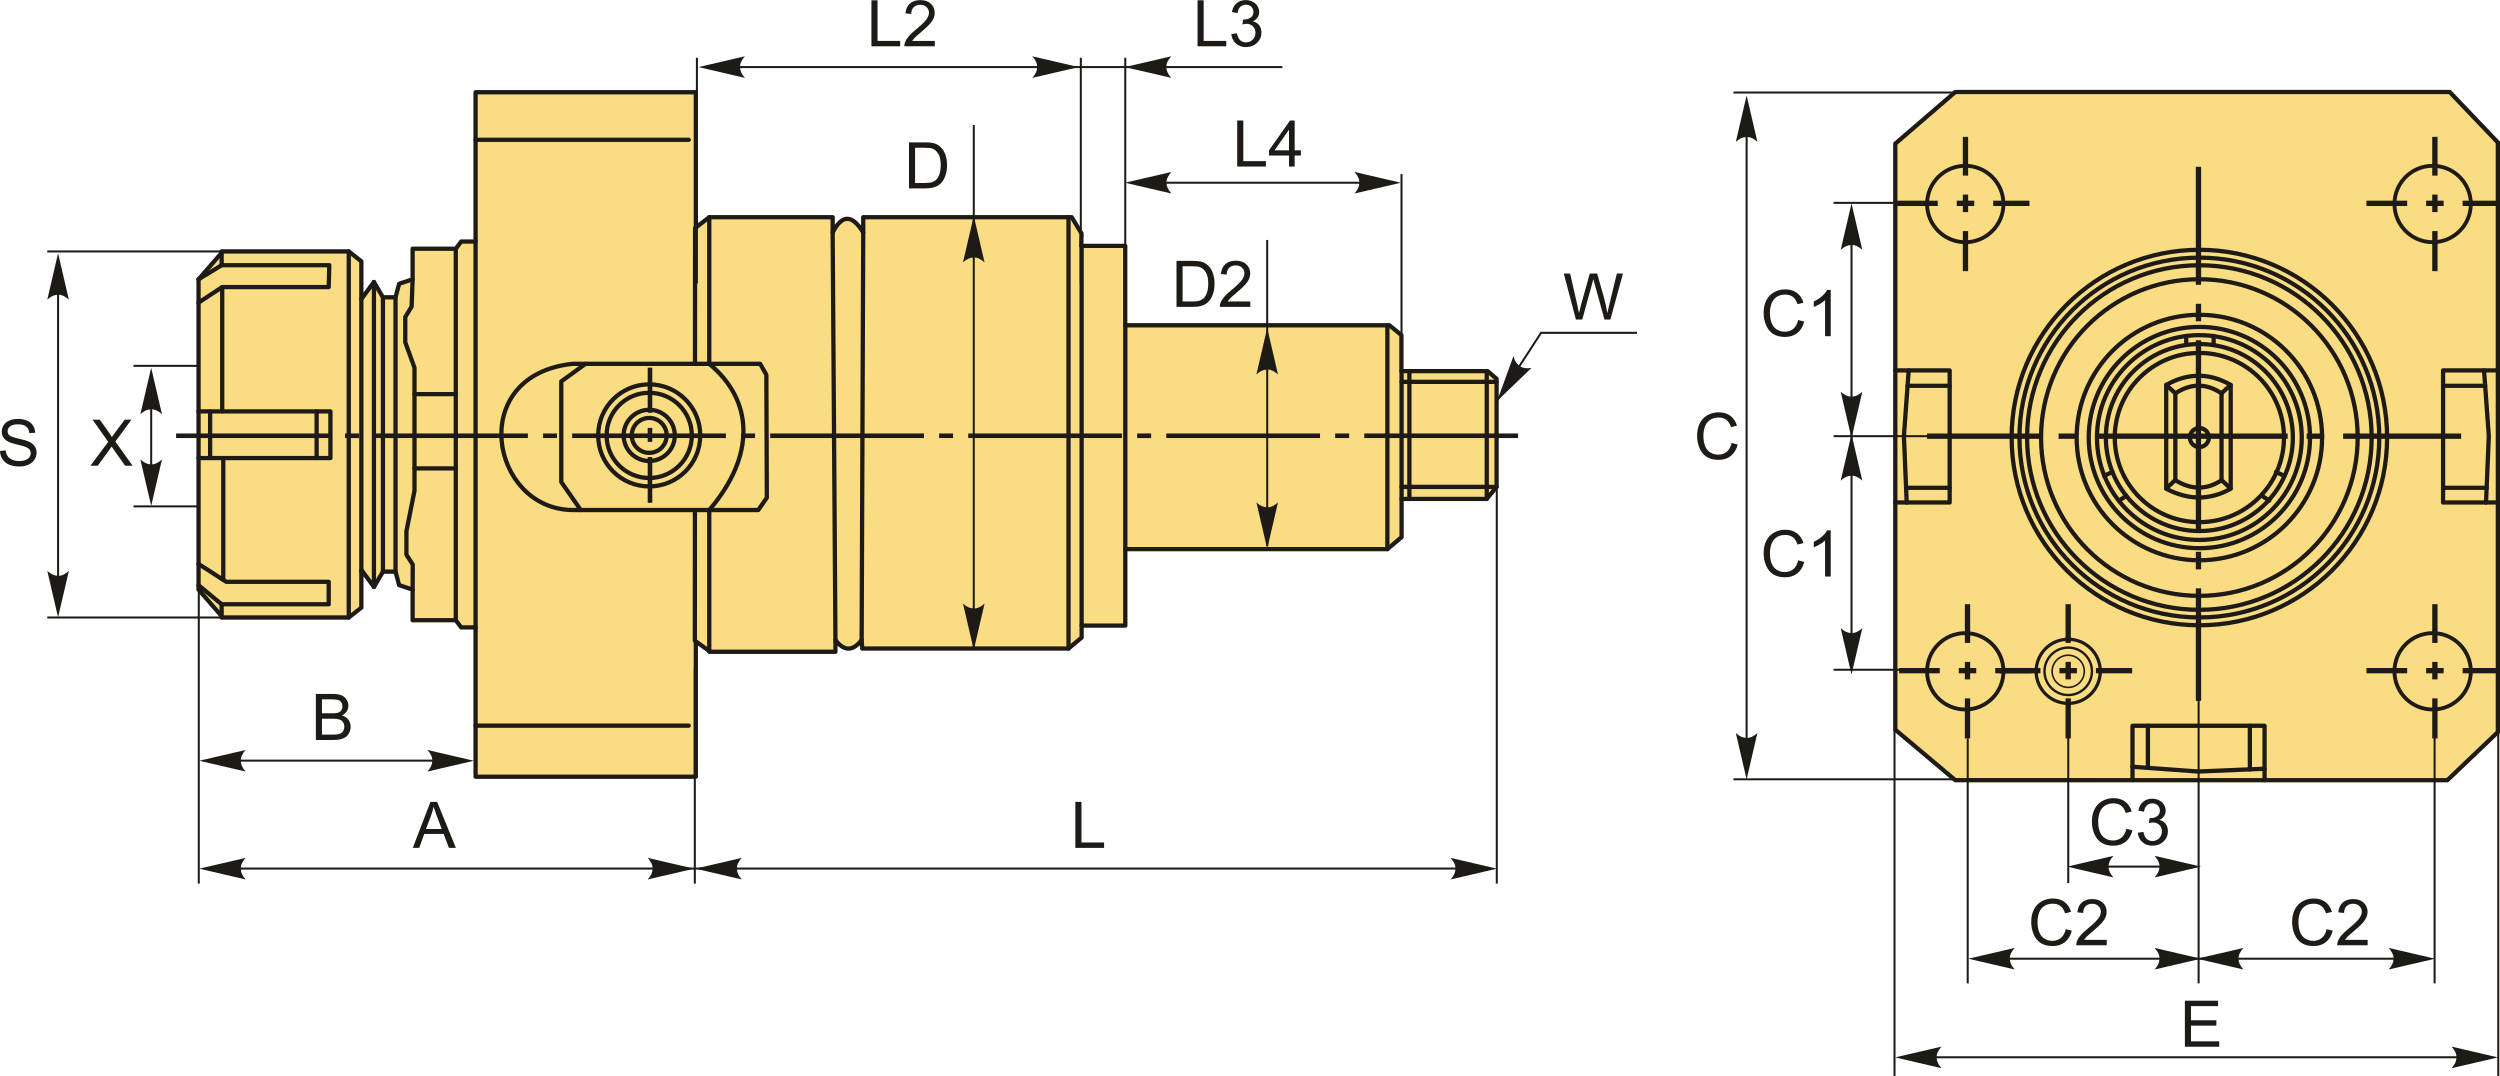 <?xml version="1.0" encoding="UTF-8"?>
<!DOCTYPE svg PUBLIC "-//W3C//DTD SVG 1.1//EN" "http://www.w3.org/Graphics/SVG/1.1/DTD/svg11.dtd">
<!-- Creator: CorelDRAW 2018 (64-Bit) -->
<svg xmlns="http://www.w3.org/2000/svg" xml:space="preserve" width="2918px" height="1256px" version="1.1" style="shape-rendering:geometricPrecision; text-rendering:geometricPrecision; image-rendering:optimizeQuality; fill-rule:evenodd; clip-rule:evenodd"
viewBox="0 0 2919.35 1256.37"
 xmlns:xlink="http://www.w3.org/1999/xlink">
 <defs>
  <style type="text/css">
   <![CDATA[
    .str2 {stroke:#1E1A16;stroke-width:5;stroke-miterlimit:22.926}
    .str1 {stroke:#1E1A16;stroke-width:2.36;stroke-miterlimit:22.926}
    .str0 {stroke:#1E1A16;stroke-width:5;stroke-linecap:round;stroke-linejoin:round;stroke-miterlimit:22.926}
    .fil1 {fill:none}
    .fil2 {fill:#1E1A16}
    .fil0 {fill:#FADC82}
    .fil4 {fill:#1E1A16;fill-rule:nonzero}
    .fil3 {fill:#1E1A16;fill-rule:nonzero}
   ]]>
  </style>
 </defs>
 <g id="Layer_x0020_1">
  <g id="_2136761460704">
   <path class="fil0 str0" d="M812.54 906.89l-257.19 0 0 -174.35 -16.81 0 -6.3 -8.4 -50.41 0 0 -35.71 -15.76 -5.26 -4.2 -15.75 -14.7 0 -10.51 17.85 -14.7 -19.95 0 44.11 -14.7 11.55 -147.05 0 -28.35 -32.55 0 -362.36 28.35 -32.56 147.05 0 14.7 11.56 0 44.11 14.7 -19.96 10.51 17.86 14.7 0 4.2 -15.76 15.76 -5.25 0 -35.71 50.41 0 6.3 -8.4 16.81 0 0 -174.35 257.19 0c0,309.48 0,489.8 0,799.28z"/>
   <g>
    <path class="fil0 str0" d="M811.39 748.11l0.27 -481.85 16.57 -12.75 144.1 0 0 17.85c10.2,-19.78 21.84,-22.72 35.7,0l0 -17.85 243.46 0 11.47 19.12 -0.3 14.37 51.31 0 0 92.75 308.49 0 14.02 11.47 0 42.08 100.65 0 10.48 8.93 0 126.24 -11.48 14.02 -99.46 0 0 44.63 -16.58 14.03 -306.03 0 0 89.26 -51 0 0 14.02 -15.31 12.76 -240.9 0 -0.68 -9.88c-10.36,13.4 -20.55,13.18 -30.59,0l0 13.68 -146.05 0 -18.14 -12.88z"/>
    <line class="fil1 str0" x1="828.23" y1="253.51" x2="828.23" y2= "760.99" />
    <line class="fil1 str0" x1="975.58" y1="747.31" x2="972.33" y2= "271.36" />
    <line class="fil1 str0" x1="1008.03" y1="271.36" x2="1006.17" y2= "747.31" />
    <line class="fil1 str0" x1="1247.75" y1="757.19" x2="1247.75" y2= "253.51" />
    <line class="fil1 str0" x1="1263.06" y1="730.41" x2="1263.06" y2= "287" />
    <line class="fil1 str0" x1="1314.06" y1="641.15" x2="1314.06" y2= "379.75" />
    <line class="fil1 str0" x1="1620.09" y1="641.15" x2="1620.09" y2= "379.75" />
    <line class="fil1 str0" x1="1636.67" y1="582.49" x2="1636.67" y2= "433.3" />
    <line class="fil1 str0" x1="1736.13" y1="582.49" x2="1736.13" y2= "433.3" />
    <line class="fil1 str0" x1="1747.61" y1="445.77" x2="1636.67" y2= "445.77" />
    <line class="fil1 str0" x1="1747.61" y1="568.47" x2="1636.67" y2= "568.47" />
    <line class="fil1 str0" x1="1645.81" y1="582.49" x2="1645.81" y2= "433.3" />
    <path class="fil0 str0" d="M895.45 581.07l-0.55 -143.57 -7.21 -12.75 -219.01 0c-124.95,13.15 -96.03,169.97 0,170.73l216.79 0 9.98 -14.41z"/>
    <polyline class="fil1 str0" points="683.7,424.75 655.43,445.26 655.43,562.78 678.16,595.48 "/>
    <path class="fil1 str0" d="M828.23 595.48c54.78,-64.11 51.67,-128.04 0,-170.73"/>
    <circle class="fil1 str0" cx="758.11" cy="508.32" r="59.59"/>
    <circle class="fil1 str0" cx="758.11" cy="508.32" r="49.76"/>
    <circle class="fil1 str0" cx="758.11" cy="508.32" r="29.88"/>
    <circle class="fil1 str0" cx="758.11" cy="508.32" r="20.38"/>
   </g>
   <line class="fil1 str0" x1="555.35" y1="281.96" x2="555.35" y2= "732.54" />
   <line class="fil1 str0" x1="555.35" y1="847.25" x2="804.27" y2= "847.25" />
   <line class="fil1 str0" x1="555.35" y1="163.13" x2="804.27" y2= "163.13" />
   <line class="fil1 str0" x1="532.24" y1="724.14" x2="532.24" y2= "290.36" />
   <polyline class="fil1 str0" points="231.86,326.07 258.81,309.58 384.52,309.58 383.85,335.12 259.49,335.12 231.86,353.27 "/>
   <line class="fil1 str0" x1="258.81" y1="309.58" x2="258.81" y2= "293.51" />
   <polyline class="fil1 str0" points="231.86,480.32 385.86,480.32 385.86,534.77 231.86,534.77 "/>
   <line class="fil1 str0" x1="245.37" y1="480.32" x2="245.37" y2= "534.77" />
   <line class="fil1 str0" x1="369.73" y1="480.32" x2="369.73" y2= "534.77" />
   <line class="fil1 str0" x1="259.49" y1="480.32" x2="259.49" y2= "335.12" />
   <polyline class="fil1 str0" points="231.86,658.46 264.19,679.29 383.85,679.29 383.85,705.51 258.81,705.51 231.86,683.33 "/>
   <line class="fil1 str0" x1="258.81" y1="705.51" x2="258.81" y2= "720.98" />
   <line class="fil1 str0" x1="260.73" y1="677.06" x2="260.73" y2= "534.77" />
   <line class="fil1 str0" x1="407.26" y1="720.98" x2="407.26" y2= "293.51" />
   <line class="fil1 str0" x1="421.96" y1="349.18" x2="421.96" y2= "667.19" />
   <line class="fil1 str0" x1="436.66" y1="685.27" x2="436.66" y2= "329.22" />
   <line class="fil1 str0" x1="447.17" y1="347.08" x2="447.17" y2= "667.42" />
   <line class="fil1 str0" x1="461.87" y1="667.42" x2="461.87" y2= "347.08" />
   <polyline class="fil1 str0" points="481.83,326.07 480.65,357.98 473.25,370.08 473.25,399.65 484.01,429.23 484.01,573.08 474.6,620.14 474.6,647.7 481.99,659.13 481.83,688.43 "/>
   <line class="fil1 str0" x1="484.01" y1="460.15" x2="532.24" y2= "460.15" />
   <line class="fil1 str0" x1="484.01" y1="546.87" x2="532.24" y2= "546.87" />
   <path id="ось.cdr" class="fil2" d="M419.19 506.07l-16.31 0 0 5.36 16.31 0 0 -5.36zm-213.56 0l179.56 0 0 5.36 -179.56 0 0 -5.36zm444.81 0l-16.31 0 0 5.36 16.31 0 0 -5.36zm-213.55 0l179.55 0 0 5.36 -179.55 0 0 -5.36zm444.81 0l-16.31 0 0 5.36 16.31 0 0 -5.36zm-213.56 0l179.55 0 0 5.36 -179.55 0 0 -5.36zm444.81 0l-16.31 0 0 5.36 16.31 0 0 -5.36zm-213.56 0l179.56 0 0 5.36 -179.56 0 0 -5.36zm444.82 0l-16.31 0 0 5.36 16.31 0 0 -5.36zm-213.56 0l179.55 0 0 5.36 -179.55 0 0 -5.36zm444.81 0l-16.31 0 0 5.36 16.31 0 0 -5.36zm-213.56 0l179.55 0 0 5.36 -179.55 0 0 -5.36zm231.26 0l179.55 0 0 5.36 -179.55 0 0 -5.36z"/>
   <path id="ось.cdr_0" class="fil2" d="M756.33 429.22l5.36 0 0 52.69 -5.36 0 0 -52.69zm5.36 157.77l-5.36 0 0 -53.38 5.36 0 0 53.38zm-5.36 -87.38l0 16.3 5.36 0 0 -16.3 -5.36 0z"/>
   <line class="fil1 str1" x1="176.55" y1="555.65" x2="176.55" y2= "460.09" />
   <path id="стрелка.cdr" class="fil3" d="M176.54 429.37l12.61 54.22c-3.9,-3.55 -8.22,-5.92 -12.59,-5.75 -4.66,0.2 -8.17,1.69 -12.63,5.75l12.61 -54.22z"/>
   <path id="стрелка.cdr_1" class="fil3" d="M176.54 590.64l12.61 -54.22c-3.9,3.55 -8.22,5.92 -12.59,5.75 -4.66,-0.2 -8.17,-1.69 -12.63,-5.75l12.61 54.22z"/>
   <path class="fil4" d="M105.6 543.73l20.76 -27.88 -18.28 -25.86 8.46 0 9.8 13.75c2.04,2.85 3.45,5.03 4.26,6.54 1.22,-1.87 2.64,-3.88 4.28,-5.99l10.73 -14.3 7.79 0 -18.66 25.54 20.09 28.2 -8.73 0 -13.56 -19.17c-0.77,-1.08 -1.51,-2.17 -2.2,-3.25 -1.2,1.8 -2.05,3.07 -2.58,3.78l-13.62 18.64 -8.54 0z"/>
   <line class="fil1 str1" x1="155.91" y1="427.12" x2="231.86" y2= "427.12" />
   <line class="fil1 str1" x1="155.91" y1="591.22" x2="231.86" y2= "591.22" />
   <line class="fil1 str1" x1="67.83" y1="688.02" x2="67.83" y2= "327.72" />
   <path id="стрелка.cdr_2" class="fil3" d="M67.81 295.59l12.61 54.21c-3.9,-3.54 -8.22,-5.91 -12.59,-5.74 -4.66,0.2 -8.17,1.68 -12.62,5.74l12.6 -54.21z"/>
   <path id="стрелка.cdr_3" class="fil3" d="M67.81 720.78l12.61 -54.21c-3.9,3.54 -8.22,5.91 -12.59,5.74 -4.66,-0.2 -8.17,-1.69 -12.62,-5.74l12.6 54.21z"/>
   <path class="fil4" d="M0 526.47l6.68 -0.6c0.31,2.7 1.05,4.91 2.21,6.65 1.17,1.73 2.97,3.13 5.41,4.2 2.44,1.07 5.19,1.6 8.24,1.6 2.71,0 5.1,-0.4 7.18,-1.21 2.07,-0.81 3.61,-1.93 4.63,-3.34 1.01,-1.41 1.52,-2.95 1.52,-4.6 0,-1.68 -0.49,-3.14 -1.46,-4.4 -0.98,-1.26 -2.59,-2.31 -4.84,-3.17 -1.44,-0.55 -4.63,-1.42 -9.57,-2.61 -4.94,-1.19 -8.39,-2.3 -10.37,-3.36 -2.56,-1.35 -4.46,-3.02 -5.71,-5.01 -1.27,-1.99 -1.89,-4.23 -1.89,-6.69 0,-2.73 0.77,-5.27 2.31,-7.62 1.54,-2.36 3.78,-4.15 6.74,-5.38 2.95,-1.22 6.24,-1.84 9.86,-1.84 3.98,0 7.49,0.64 10.53,1.93 3.04,1.27 5.38,3.16 7.02,5.67 1.63,2.48 2.51,5.31 2.64,8.46l-6.83 0.53c-0.37,-3.39 -1.6,-5.96 -3.72,-7.68 -2.11,-1.74 -5.24,-2.6 -9.37,-2.6 -4.3,0 -7.44,0.79 -9.4,2.36 -1.97,1.58 -2.95,3.48 -2.95,5.7 0,1.93 0.7,3.52 2.08,4.77 1.38,1.24 4.95,2.53 10.72,3.83 5.78,1.31 9.75,2.45 11.9,3.42 3.11,1.44 5.43,3.26 6.92,5.47 1.48,2.2 2.22,4.74 2.22,7.62 0,2.86 -0.81,5.54 -2.45,8.06 -1.64,2.53 -3.98,4.5 -7.04,5.9 -3.07,1.4 -6.51,2.1 -10.35,2.1 -4.85,0 -8.91,-0.72 -12.19,-2.13 -3.29,-1.41 -5.85,-3.54 -7.72,-6.39 -1.87,-2.84 -2.85,-6.05 -2.95,-9.64z"/>
   <line class="fil1 str1" x1="55.21" y1="293.51" x2="290.4" y2= "293.51" />
   <line class="fil1 str1" x1="55.21" y1="720.98" x2="290.4" y2= "720.98" />
   <path class="fil4" d="M482.04 990l20.61 -53.73 7.82 0 21.87 53.73 -8.09 0 -6.21 -16.28 -22.63 0 -5.83 16.28 -7.54 0zm15.46 -22.06l18.31 0 -5.6 -14.9c-1.69,-4.52 -2.97,-8.26 -3.86,-11.22 -0.74,3.51 -1.72,6.95 -2.96,10.35l-5.89 15.77z"/>
   <path id="стрелка.cdr_4" class="fil3" d="M810.52 1014.27l-54.22 -12.6c3.55,3.89 5.92,8.21 5.74,12.59 -0.19,4.66 -1.68,8.17 -5.74,12.62l54.22 -12.61z"/>
   <path id="стрелка.cdr_5" class="fil3" d="M232.66 1014.27l54.22 -12.6c-3.55,3.89 -5.92,8.21 -5.74,12.59 0.2,4.66 1.68,8.17 5.74,12.62l-54.22 -12.61z"/>
   <line class="fil1 str1" x1="1728.37" y1="1014.14" x2="251.92" y2= "1014.14" />
   <line class="fil1 str1" x1="811.36" y1="906.89" x2="811.36" y2= "1031.74" />
   <line class="fil1 str1" x1="232.12" y1="640.12" x2="232.12" y2= "1031.74" />
   <path class="fil4" d="M368.85 863.99l0 -53.74 20.17 0c4.1,0 7.39,0.54 9.88,1.63 2.47,1.09 4.41,2.76 5.81,5.03 1.42,2.25 2.12,4.61 2.12,7.09 0,2.29 -0.63,4.45 -1.87,6.48 -1.24,2.02 -3.11,3.66 -5.63,4.91 3.26,0.95 5.76,2.58 7.5,4.88 1.75,2.29 2.62,5 2.62,8.13 0,2.53 -0.53,4.87 -1.6,7.03 -1.06,2.17 -2.37,3.83 -3.94,5 -1.56,1.17 -3.53,2.06 -5.88,2.66 -2.36,0.6 -5.25,0.9 -8.68,0.9l-20.5 0zm7.13 -31.15l11.62 0c3.15,0 5.42,-0.21 6.78,-0.62 1.82,-0.54 3.18,-1.44 4.09,-2.69 0.91,-1.25 1.38,-2.82 1.38,-4.7 0,-1.79 -0.43,-3.37 -1.29,-4.72 -0.85,-1.36 -2.08,-2.3 -3.67,-2.8 -1.58,-0.5 -4.31,-0.75 -8.16,-0.75l-10.75 0 0 16.28zm0 24.84l13.39 0c2.3,0 3.91,-0.08 4.85,-0.26 1.62,-0.29 3,-0.77 4.1,-1.46 1.1,-0.69 2,-1.69 2.71,-3.01 0.72,-1.31 1.07,-2.82 1.07,-4.54 0,-2.01 -0.51,-3.75 -1.55,-5.24 -1.03,-1.48 -2.45,-2.52 -4.28,-3.12 -1.81,-0.6 -4.44,-0.9 -7.85,-0.9l-12.44 0 0 18.53z"/>
   <path id="стрелка.cdr_6" class="fil3" d="M553.31 888.26l-54.22 -12.61c3.55,3.9 5.92,8.22 5.74,12.59 -0.2,4.66 -1.68,8.17 -5.74,12.62l54.22 -12.6z"/>
   <path id="стрелка.cdr_7" class="fil3" d="M232.66 888.26l54.22 -12.61c-3.55,3.9 -5.92,8.22 -5.74,12.59 0.2,4.66 1.68,8.17 5.74,12.62l-54.22 -12.6z"/>
   <line class="fil1 str1" x1="515.05" y1="888.12" x2="251.92" y2= "888.12" />
   <line class="fil1 str1" x1="811.36" y1="780.87" x2="811.36" y2= "905.72" />
   <line class="fil1 str1" x1="1747.85" y1="536.47" x2="1747.85" y2= "1031.74" />
   <path id="стрелка.cdr_8" class="fil3" d="M1748.09 1014.27l-54.21 -12.6c3.54,3.89 5.91,8.21 5.74,12.59 -0.2,4.66 -1.69,8.17 -5.74,12.62l54.21 -12.61z"/>
   <path id="стрелка.cdr_9" class="fil3" d="M812 1014.27l54.21 -12.6c-3.54,3.89 -5.91,8.21 -5.74,12.59 0.2,4.66 1.69,8.17 5.74,12.62l-54.21 -12.61z"/>
   <polygon class="fil4" points="1255.74,990 1255.74,936.27 1262.87,936.27 1262.87,983.7 1289.28,983.7 1289.28,990 "/>
   <g>
    <polygon class="fil0 str0" points="2213.22,167.65 2283.28,107.31 2860.62,107.31 2916.85,166.28 2916.85,854.74 2857.88,910.96 2283.28,910.96 2213.22,851.99 "/>
    <g>
     <path id="ось.cdr_10" class="fil2" d="M2875.71 234.23l42.29 0 0 6.22 -42.29 0 0 -6.22zm-112.3 6.22l0 -6.22 47.53 0 0 6.22 -47.53 0zm90.13 -6.22l-20.43 0 0 6.22 20.43 0 0 -6.22z"/>
     <path id="ось.cdr_11" class="fil2" d="M2840.22 204.96l0 -45.24 6.22 0 0 45.24 -6.22 0zm6.22 111.55l-6.22 0 0 -46.79 6.22 0 0 46.79zm-6.22 -89.39l0 20.43 6.22 0 0 -20.43 -6.22 0z"/>
    </g>
    <circle class="fil1 str0" transform="matrix(2.39638E-14 0.905 -0.905 2.39638E-14 2840.7 238.115)" r="49.28"/>
    <g>
     <path id="ось.cdr_12" class="fil2" d="M2329.92 779.93l42.29 0 0 6.22 -42.29 0 0 -6.22zm-112.3 6.22l0 -6.22 47.53 0 0 6.22 -47.53 0zm90.13 -6.22l-20.43 0 0 6.22 20.43 0 0 -6.22z"/>
     <path id="ось.cdr_13" class="fil2" d="M2294.43 750.66l0 -45.24 6.22 0 0 45.24 -6.22 0zm6.22 111.55l-6.22 0 0 -46.79 6.22 0 0 46.79zm-6.22 -89.39l0 20.43 6.22 0 0 -20.43 -6.22 0z"/>
    </g>
    <circle class="fil1 str0" transform="matrix(2.39638E-14 0.905 -0.905 2.39638E-14 2294.92 783.814)" r="49.28"/>
    <g>
     <path id="ось.cdr_14" class="fil2" d="M2875.71 779.93l42.29 0 0 6.22 -42.29 0 0 -6.22zm-112.3 6.22l0 -6.22 47.53 0 0 6.22 -47.53 0zm90.13 -6.22l-20.43 0 0 6.22 20.43 0 0 -6.22z"/>
     <path id="ось.cdr_15" class="fil2" d="M2840.22 750.66l0 -45.24 6.22 0 0 45.24 -6.22 0zm6.22 111.55l-6.22 0 0 -46.79 6.22 0 0 46.79zm-6.22 -89.39l0 20.43 6.22 0 0 -20.43 -6.22 0z"/>
    </g>
    <circle class="fil1 str0" transform="matrix(2.39638E-14 0.905 -0.905 2.39638E-14 2840.7 783.814)" r="49.28"/>
    <circle class="fil1 str0" transform="matrix(2.01351E-14 0.76 -0.76 2.01351E-14 2415.14 783.814)" r="49.28"/>
    <circle class="fil1 str0" transform="matrix(1.48836E-14 0.562 -0.562 1.48836E-14 2415.14 783.814)" r="49.28"/>
    <circle class="fil1 str0" transform="matrix(1.00888E-14 0.381 -0.381 1.00888E-14 2415.14 783.814)" r="49.28"/>
    <g>
     <path id="ось.cdr_16" class="fil2" d="M2447.47 779.93l42.29 0 0 6.22 -42.29 0 0 -6.22zm-112.3 6.22l0 -6.22 47.54 0 0 6.22 -47.54 0zm90.13 -6.22l-20.43 0 0 6.22 20.43 0 0 -6.22z"/>
     <path id="ось.cdr_17" class="fil2" d="M2411.98 750.66l0 -45.24 6.22 0 0 45.24 -6.22 0zm6.22 111.55l-6.22 0 0 -46.79 6.22 0 0 46.79zm-6.22 -89.39l0 20.43 6.22 0 0 -20.43 -6.22 0z"/>
    </g>
    <g>
     <polyline class="fil1 str0" points="2213.22,432.43 2276.7,432.43 2276.7,586.65 2213.22,586.65 "/>
     <polyline class="fil1 str0" points="2228.85,432.43 2223.28,509.08 2226.53,586.65 "/>
     <line class="fil1 str0" x1="2227.55" y1="450.42" x2="2276.7" y2= "450.42" />
     <line class="fil1 str0" x1="2225.81" y1="569.49" x2="2276.7" y2= "569.49" />
    </g>
    <g>
     <path id="ось.cdr_18" class="fil2" d="M2327.55 234.23l42.3 0 0 6.22 -42.3 0 0 -6.22zm-112.29 6.22l0 -6.22 47.53 0 0 6.22 -47.53 0zm90.13 -6.22l-20.43 0 0 6.22 20.43 0 0 -6.22z"/>
     <path id="ось.cdr_19" class="fil2" d="M2292.06 204.96l0 -45.24 6.22 0 0 45.24 -6.22 0zm6.22 111.55l-6.22 0 0 -46.79 6.22 0 0 46.79zm-6.22 -89.39l0 20.43 6.22 0 0 -20.43 -6.22 0z"/>
    </g>
    <circle class="fil1 str0" transform="matrix(2.39638E-14 0.905 -0.905 2.39638E-14 2294.92 238.115)" r="49.28"/>
    <g>
     <polyline class="fil1 str0" points="2916.34,432.43 2852.87,432.43 2852.87,586.65 2916.34,586.65 "/>
     <polyline class="fil1 str0" points="2900.71,432.43 2906.29,509.08 2903.03,586.65 "/>
     <line class="fil1 str0" x1="2902.02" y1="450.42" x2="2852.87" y2= "450.42" />
     <line class="fil1 str0" x1="2903.75" y1="569.49" x2="2852.87" y2= "569.49" />
    </g>
    <g>
     <polyline class="fil1 str0" points="2490.21,910.89 2490.21,847.41 2644.42,847.41 2644.42,910.89 "/>
     <polyline class="fil1 str0" points="2490.21,895.26 2566.85,900.83 2644.42,897.58 "/>
     <line class="fil1 str0" x1="2508.19" y1="896.56" x2="2508.19" y2= "847.41" />
     <line class="fil1 str0" x1="2627.26" y1="898.3" x2="2627.26" y2= "847.41" />
    </g>
    <circle class="fil1 str2" cx="2568.29" cy="510.83" r="219.22"/>
    <circle class="fil1 str2" cx="2568.29" cy="510.83" r="210.08"/>
    <circle class="fil1 str2" cx="2568.29" cy="510.83" r="201.18"/>
    <circle class="fil1 str2" cx="2568.29" cy="510.83" r="184.86"/>
    <circle class="fil1 str2" cx="2568.29" cy="510.83" r="143.31"/>
    <circle class="fil1 str2" cx="2568.29" cy="510.83" r="129.21"/>
    <circle class="fil1 str2" cx="2568.29" cy="510.83" r="119.57"/>
    <circle class="fil1 str2" cx="2568.29" cy="510.83" r="109.18"/>
    <circle class="fil1 str2" cx="2568.29" cy="510.83" r="98.8"/>
    <path id="ось.cdr_20" class="fil2" d="M2570.35 818.32l-6.22 0 0 -131.43 6.22 0 0 131.43zm-6.22 -623.67l6.22 0 0 137.8 -6.22 0 0 -137.8zm6.22 180.4l0 -20.43 -6.22 0 0 20.43 6.22 0zm0 289.67l0 -20.43 -6.22 0 0 20.43 6.22 0zm0 -267.51l0 224.92 -6.22 0 0 -224.92 6.22 0z"/>
    <path id="ось.cdr_21" class="fil2" d="M2250.29 512.34l0 -6.22 131.44 0 0 6.22 -131.44 0zm623.68 -6.22l0 6.22 -137.81 0 0 -6.22 137.81 0zm-180.4 6.22l20.43 0 0 -6.22 -20.43 0 0 6.22zm-289.68 0l20.43 0 0 -6.22 -20.43 0 0 6.22zm267.51 0l-224.91 0 0 -6.22 224.91 0 0 6.22z"/>
    <circle class="fil1 str2" cx="2568.29" cy="510.83" r="11.1"/>
    <path class="fil1 str0" d="M2529.56 449.38c24.66,-13.84 49.73,-14.69 75.31,0l0 121.21c-24.37,13.74 -49.48,13.58 -75.31,0l0 -121.21z"/>
    <path class="fil1 str0" d="M2540.25 459.22c17.66,-11.58 35.61,-12.29 53.92,0l0 101.45c-17.44,11.5 -35.42,11.37 -53.92,0l0 -101.45z"/>
    <line class="fil1 str0" x1="2540.25" y1="459.22" x2="2529.56" y2= "449.38" />
    <line class="fil1 str0" x1="2594.03" y1="459.22" x2="2604.72" y2= "449.38" />
    <line class="fil1 str0" x1="2540.25" y1="560.41" x2="2529.56" y2= "570.25" />
    <line class="fil1 str0" x1="2594.03" y1="560.41" x2="2604.72" y2= "570.25" />
    <line class="fil1 str0" x1="2552.94" y1="402.72" x2="2552.97" y2= "392.23" />
    <line class="fil1 str0" x1="2584.91" y1="402.72" x2="2584.94" y2= "392.23" />
    <path class="fil1 str0" d="M2474.55 584.47l8.38 -5.55m-25.72 -23.5l9.54 -4.35"/>
    <path class="fil1 str0" d="M2649.88 584.47l-8.38 -5.55m25.72 -23.5l-9.54 -4.35"/>
   </g>
   <polygon class="fil4" points="2551.37,1222.21 2551.37,1168.47 2590.17,1168.47 2590.17,1174.78 2558.5,1174.78 2558.5,1191.29 2588.14,1191.29 2588.14,1197.59 2558.5,1197.59 2558.5,1215.9 2591.44,1215.9 2591.44,1222.21 "/>
   <path id="стрелка.cdr_22" class="fil3" d="M2916.99 1234.66l-54.22 -12.61c3.55,3.9 5.92,8.22 5.74,12.59 -0.19,4.66 -1.68,8.17 -5.74,12.63l54.22 -12.61z"/>
   <path id="стрелка.cdr_23" class="fil3" d="M2212.99 1234.66l54.22 -12.61c-3.55,3.9 -5.92,8.22 -5.74,12.59 0.19,4.66 1.68,8.17 5.74,12.63l-54.22 -12.61z"/>
   <line class="fil1 str1" x1="2884.85" y1="1234.52" x2="2229.73" y2= "1234.52" />
   <line class="fil1 str1" x1="2212.3" y1="851.82" x2="2212.3" y2= "1256.37" />
   <line class="fil1 str1" x1="2917.33" y1="851.82" x2="2917.33" y2= "1256.37" />
   <line class="fil1 str1" x1="2809.67" y1="1119.41" x2="2332.59" y2= "1119.41" />
   <path id="стрелка.cdr_24" class="fil3" d="M2298.45 1119.42l54.22 -12.61c-3.54,3.9 -5.92,8.22 -5.74,12.59 0.2,4.66 1.68,8.17 5.74,12.62l-54.22 -12.6z"/>
   <line class="fil1 str1" x1="2297.78" y1="862.21" x2="2297.78" y2= "1148.22" />
   <line class="fil1 str1" x1="2842.98" y1="853.15" x2="2842.98" y2= "1148.22" />
   <path id="стрелка.cdr_25" class="fil3" d="M2565.55 1119.42l54.22 -12.61c-3.54,3.9 -5.92,8.22 -5.74,12.59 0.2,4.66 1.68,8.17 5.74,12.62l-54.22 -12.6z"/>
   <path id="стрелка.cdr_26" class="fil3" d="M2570.2 1119.42l-54.22 -12.61c3.55,3.9 5.92,8.22 5.74,12.59 -0.2,4.66 -1.68,8.17 -5.74,12.62l54.22 -12.6z"/>
   <path id="стрелка.cdr_27" class="fil3" d="M2843.5 1119.42l-54.22 -12.61c3.55,3.9 5.92,8.22 5.74,12.59 -0.2,4.66 -1.68,8.17 -5.74,12.62l54.22 -12.6z"/>
   <line class="fil1 str1" x1="2567.42" y1="796.01" x2="2567.42" y2= "1148.22" />
   <path class="fil4" d="M2412.23 1084.89l7.13 1.8c-1.49,5.84 -4.17,10.28 -8.03,13.35 -3.87,3.06 -8.59,4.6 -14.19,4.6 -5.77,0 -10.48,-1.18 -14.1,-3.54 -3.63,-2.35 -6.38,-5.77 -8.27,-10.23 -1.89,-4.48 -2.84,-9.27 -2.84,-14.4 0,-5.59 1.06,-10.47 3.2,-14.63 2.14,-4.17 5.18,-7.33 9.12,-9.5 3.94,-2.16 8.28,-3.24 13.01,-3.24 5.37,0 9.89,1.37 13.54,4.11 3.67,2.74 6.22,6.58 7.66,11.53l-6.98 1.65c-1.24,-3.9 -3.05,-6.75 -5.42,-8.53 -2.36,-1.79 -5.34,-2.68 -8.93,-2.68 -4.11,0 -7.56,0.99 -10.33,2.97 -2.76,1.97 -4.71,4.64 -5.83,7.96 -1.12,3.34 -1.69,6.78 -1.69,10.32 0,4.57 0.67,8.56 1.99,11.96 1.33,3.41 3.39,5.95 6.19,7.64 2.8,1.69 5.83,2.53 9.1,2.53 3.97,0 7.33,-1.15 10.08,-3.44 2.75,-2.3 4.61,-5.7 5.59,-10.23z"/>
   <path id="1" class="fil4" d="M2460.12 1097.43l0 6.31 -35.57 0c-0.05,-1.59 0.21,-3.12 0.77,-4.59 0.92,-2.42 2.38,-4.81 4.39,-7.14 2.02,-2.34 4.9,-5.04 8.64,-8.11 5.81,-4.79 9.76,-8.58 11.83,-11.38 2.07,-2.8 3.11,-5.45 3.11,-7.96 0,-2.61 -0.94,-4.81 -2.81,-6.61 -1.88,-1.79 -4.33,-2.69 -7.34,-2.69 -3.19,0 -5.74,0.95 -7.66,2.85 -1.91,1.89 -2.88,4.52 -2.9,7.88l-6.76 -0.68c0.47,-5.05 2.22,-8.9 5.25,-11.55 3.03,-2.66 7.1,-3.98 12.22,-3.98 5.15,0 9.24,1.43 12.24,4.29 3.02,2.86 4.52,6.42 4.52,10.64 0,2.15 -0.44,4.27 -1.33,6.35 -0.88,2.08 -2.34,4.27 -4.38,6.57 -2.05,2.29 -5.44,5.46 -10.17,9.46 -3.96,3.33 -6.51,5.58 -7.64,6.77 -1.12,1.19 -2.05,2.37 -2.79,3.57l26.38 0z"/>
   <path class="fil4" d="M2716.9 1084.89l7.13 1.8c-1.49,5.84 -4.17,10.28 -8.03,13.35 -3.87,3.06 -8.6,4.6 -14.19,4.6 -5.78,0 -10.48,-1.18 -14.11,-3.54 -3.62,-2.35 -6.37,-5.77 -8.26,-10.23 -1.89,-4.48 -2.84,-9.27 -2.84,-14.4 0,-5.59 1.06,-10.47 3.2,-14.63 2.14,-4.17 5.18,-7.33 9.12,-9.5 3.94,-2.16 8.28,-3.24 13,-3.24 5.38,0 9.9,1.37 13.55,4.11 3.67,2.74 6.22,6.58 7.66,11.53l-6.98 1.65c-1.24,-3.9 -3.06,-6.75 -5.42,-8.53 -2.36,-1.79 -5.34,-2.68 -8.93,-2.68 -4.11,0 -7.57,0.99 -10.33,2.97 -2.77,1.97 -4.72,4.64 -5.83,7.96 -1.13,3.34 -1.69,6.78 -1.69,10.32 0,4.57 0.66,8.56 1.99,11.96 1.33,3.41 3.39,5.95 6.19,7.64 2.8,1.69 5.83,2.53 9.09,2.53 3.98,0 7.33,-1.15 10.09,-3.44 2.75,-2.3 4.61,-5.7 5.59,-10.23z"/>
   <path id="1" class="fil4" d="M2764.79 1097.43l0 6.31 -35.57 0c-0.05,-1.59 0.21,-3.12 0.77,-4.59 0.92,-2.42 2.38,-4.81 4.39,-7.14 2.02,-2.34 4.89,-5.04 8.63,-8.11 5.82,-4.79 9.77,-8.58 11.84,-11.38 2.07,-2.8 3.11,-5.45 3.11,-7.96 0,-2.61 -0.94,-4.81 -2.81,-6.61 -1.88,-1.79 -4.33,-2.69 -7.35,-2.69 -3.19,0 -5.74,0.95 -7.65,2.85 -1.91,1.89 -2.88,4.52 -2.9,7.88l-6.76 -0.68c0.47,-5.05 2.22,-8.9 5.24,-11.55 3.04,-2.66 7.11,-3.98 12.22,-3.98 5.16,0 9.25,1.43 12.25,4.29 3.01,2.86 4.51,6.42 4.51,10.64 0,2.15 -0.43,4.27 -1.32,6.35 -0.88,2.08 -2.34,4.27 -4.38,6.57 -2.05,2.29 -5.44,5.46 -10.17,9.46 -3.96,3.33 -6.51,5.58 -7.64,6.77 -1.13,1.19 -2.05,2.37 -2.79,3.57l26.38 0z"/>
   <line class="fil1 str1" x1="2539.75" y1="1011.88" x2="2441.55" y2= "1011.88" />
   <path id="стрелка.cdr_28" class="fil3" d="M2413.77 1011.89l54.21 -12.61c-3.54,3.9 -5.91,8.22 -5.74,12.6 0.2,4.65 1.68,8.17 5.74,12.62l-54.21 -12.61z"/>
   <path id="стрелка.cdr_29" class="fil3" d="M2570.2 1011.89l-54.22 -12.61c3.55,3.9 5.92,8.22 5.74,12.6 -0.2,4.65 -1.68,8.17 -5.74,12.62l54.22 -12.61z"/>
   <path class="fil4" d="M2483.06 967.7l7.13 1.81c-1.49,5.84 -4.17,10.28 -8.03,13.34 -3.87,3.07 -8.6,4.6 -14.19,4.6 -5.77,0 -10.48,-1.17 -14.1,-3.54 -3.63,-2.35 -6.38,-5.76 -8.27,-10.23 -1.89,-4.47 -2.84,-9.27 -2.84,-14.39 0,-5.59 1.06,-10.47 3.2,-14.64 2.14,-4.16 5.18,-7.33 9.12,-9.49 3.94,-2.17 8.28,-3.24 13.01,-3.24 5.37,0 9.89,1.36 13.54,4.1 3.67,2.74 6.22,6.58 7.66,11.53l-6.98 1.65c-1.24,-3.9 -3.05,-6.75 -5.42,-8.53 -2.36,-1.78 -5.34,-2.67 -8.93,-2.67 -4.11,0 -7.57,0.99 -10.33,2.96 -2.76,1.98 -4.72,4.64 -5.83,7.97 -1.12,3.34 -1.69,6.78 -1.69,10.32 0,4.56 0.67,8.55 1.99,11.96 1.33,3.41 3.39,5.95 6.19,7.64 2.8,1.69 5.83,2.52 9.1,2.52 3.97,0 7.32,-1.15 10.08,-3.43 2.75,-2.31 4.61,-5.71 5.59,-10.24z"/>
   <path id="1" class="fil4" d="M2496.35 972.29l6.61 -0.9c0.76,3.76 2.04,6.46 3.85,8.11 1.81,1.65 4.04,2.47 6.68,2.47 3.13,0 5.77,-1.07 7.89,-3.22 2.13,-2.15 3.19,-4.82 3.19,-7.99 0,-3.03 -0.99,-5.53 -2.98,-7.51 -1.97,-1.96 -4.49,-2.95 -7.55,-2.95 -1.25,0 -2.8,0.25 -4.67,0.74l0.74 -5.78c0.44,0.05 0.8,0.07 1.07,0.07 2.82,0 5.35,-0.73 7.61,-2.2 2.26,-1.46 3.38,-3.71 3.38,-6.75 0,-2.42 -0.82,-4.42 -2.46,-6.01 -1.64,-1.58 -3.76,-2.37 -6.35,-2.37 -2.57,0 -4.71,0.81 -6.42,2.44 -1.72,1.62 -2.82,4.06 -3.31,7.31l-6.6 -1.2c0.81,-4.42 2.64,-7.86 5.5,-10.3 2.85,-2.44 6.42,-3.66 10.67,-3.66 2.93,0 5.63,0.63 8.09,1.89 2.48,1.25 4.37,2.97 5.67,5.13 1.31,2.18 1.96,4.48 1.96,6.92 0,2.31 -0.62,4.41 -1.86,6.31 -1.25,1.91 -3.1,3.42 -5.54,4.55 3.18,0.72 5.64,2.25 7.4,4.56 1.76,2.3 2.63,5.2 2.63,8.67 0,4.69 -1.71,8.68 -5.13,11.94 -3.42,3.27 -7.75,4.89 -12.98,4.89 -4.72,0 -8.63,-1.41 -11.75,-4.22 -3.12,-2.82 -4.9,-6.46 -5.34,-10.94z"/>
   <line class="fil1 str1" x1="2415.18" y1="845.72" x2="2415.18" y2= "1031.1" />
   <line class="fil1 str1" x1="2449.09" y1="909.91" x2="2024.19" y2= "909.91" />
   <line class="fil1 str1" x1="2449.09" y1="107.94" x2="2024.19" y2= "107.94" />
   <line class="fil1 str1" x1="2162.09" y1="750.37" x2="2162.09" y2= "264.57" />
   <path id="стрелка.cdr_30" class="fil3" d="M2162.08 237.46l12.61 54.22c-3.9,-3.55 -8.22,-5.92 -12.59,-5.75 -4.66,0.2 -8.17,1.69 -12.63,5.75l12.61 -54.22z"/>
   <path id="стрелка.cdr_31" class="fil3" d="M2162.08 787.62l12.61 -54.22c-3.9,3.54 -8.22,5.92 -12.59,5.74 -4.66,-0.2 -8.17,-1.68 -12.63,-5.74l12.61 54.22z"/>
   <path class="fil4" d="M2099.75 373.6l7.13 1.8c-1.49,5.84 -4.17,10.28 -8.03,13.34 -3.87,3.07 -8.6,4.61 -14.19,4.61 -5.78,0 -10.48,-1.18 -14.11,-3.54 -3.62,-2.35 -6.38,-5.77 -8.26,-10.23 -1.89,-4.48 -2.84,-9.27 -2.84,-14.4 0,-5.59 1.06,-10.47 3.2,-14.63 2.14,-4.17 5.18,-7.33 9.12,-9.5 3.94,-2.16 8.28,-3.24 13,-3.24 5.38,0 9.9,1.37 13.55,4.1 3.67,2.74 6.22,6.58 7.66,11.54l-6.98 1.65c-1.24,-3.9 -3.06,-6.76 -5.42,-8.53 -2.36,-1.79 -5.34,-2.68 -8.93,-2.68 -4.12,0 -7.57,0.99 -10.33,2.97 -2.77,1.97 -4.72,4.64 -5.83,7.96 -1.13,3.34 -1.69,6.78 -1.69,10.32 0,4.57 0.66,8.56 1.99,11.96 1.33,3.41 3.39,5.95 6.19,7.64 2.8,1.69 5.83,2.53 9.09,2.53 3.98,0 7.33,-1.15 10.09,-3.44 2.75,-2.3 4.61,-5.71 5.59,-10.23z"/>
   <path id="1" class="fil4" d="M2137.81 392.45l-6.61 0 0 -42.05c-1.58,1.52 -3.67,3.04 -6.25,4.55 -2.58,1.51 -4.9,2.65 -6.95,3.4l0 -6.38c3.69,-1.72 6.91,-3.83 9.68,-6.3 2.76,-2.47 4.72,-4.86 5.88,-7.18l4.25 0 0 53.96z"/>
   <line class="fil1 str1" x1="2255.35" y1="236.78" x2="2141.15" y2= "236.78" />
   <line class="fil1 str1" x1="2325.51" y1="509.23" x2="2141.15" y2= "509.23" />
   <line class="fil1 str1" x1="2255.35" y1="781.99" x2="2141.15" y2= "781.99" />
   <path id="стрелка.cdr_32" class="fil3" d="M2162.08 506.92l12.61 54.22c-3.9,-3.55 -8.22,-5.92 -12.59,-5.74 -4.66,0.2 -8.17,1.68 -12.63,5.74l12.61 -54.22z"/>
   <path id="стрелка.cdr_33" class="fil3" d="M2162.08 511.57l12.61 -54.22c-3.9,3.55 -8.22,5.92 -12.59,5.74 -4.66,-0.2 -8.17,-1.68 -12.63,-5.74l12.61 54.22z"/>
   <path class="fil4" d="M2099.75 654.26l7.13 1.81c-1.49,5.84 -4.17,10.28 -8.03,13.34 -3.87,3.07 -8.6,4.6 -14.19,4.6 -5.78,0 -10.48,-1.17 -14.11,-3.54 -3.62,-2.35 -6.38,-5.76 -8.26,-10.23 -1.89,-4.47 -2.84,-9.27 -2.84,-14.39 0,-5.59 1.06,-10.47 3.2,-14.64 2.14,-4.16 5.18,-7.33 9.12,-9.49 3.94,-2.16 8.28,-3.24 13,-3.24 5.38,0 9.9,1.36 13.55,4.1 3.67,2.74 6.22,6.58 7.66,11.53l-6.98 1.66c-1.24,-3.91 -3.06,-6.76 -5.42,-8.54 -2.36,-1.78 -5.34,-2.67 -8.93,-2.67 -4.12,0 -7.57,0.99 -10.33,2.96 -2.77,1.98 -4.72,4.64 -5.83,7.97 -1.13,3.34 -1.69,6.78 -1.69,10.32 0,4.56 0.66,8.56 1.99,11.96 1.33,3.41 3.39,5.95 6.19,7.64 2.8,1.69 5.83,2.52 9.09,2.52 3.98,0 7.33,-1.15 10.09,-3.43 2.75,-2.31 4.61,-5.71 5.59,-10.24z"/>
   <path id="1" class="fil4" d="M2137.81 673.11l-6.61 0 0 -42.05c-1.58,1.53 -3.67,3.04 -6.25,4.56 -2.58,1.51 -4.9,2.65 -6.95,3.4l0 -6.38c3.69,-1.73 6.91,-3.83 9.68,-6.31 2.76,-2.46 4.72,-4.85 5.88,-7.18l4.25 0 0 53.96z"/>
   <line class="fil1 str1" x1="2039.6" y1="872.32" x2="2039.6" y2= "143.42" />
   <path id="стрелка.cdr_34" class="fil3" d="M2039.59 111.35l12.6 54.22c-3.89,-3.54 -8.21,-5.92 -12.59,-5.74 -4.66,0.2 -8.17,1.68 -12.62,5.74l12.61 -54.22z"/>
   <path id="стрелка.cdr_35" class="fil3" d="M2039.59 910.06l12.6 -54.22c-3.89,3.55 -8.21,5.92 -12.59,5.74 -4.66,-0.2 -8.17,-1.68 -12.62,-5.74l12.61 54.22z"/>
   <path class="fil4" d="M2022.07 517.15l7.13 1.81c-1.49,5.84 -4.17,10.28 -8.03,13.34 -3.87,3.07 -8.59,4.6 -14.19,4.6 -5.77,0 -10.48,-1.17 -14.1,-3.54 -3.63,-2.35 -6.38,-5.76 -8.27,-10.23 -1.89,-4.47 -2.84,-9.27 -2.84,-14.39 0,-5.59 1.06,-10.47 3.2,-14.64 2.14,-4.16 5.18,-7.33 9.12,-9.49 3.94,-2.16 8.28,-3.24 13.01,-3.24 5.38,0 9.89,1.36 13.54,4.1 3.67,2.74 6.22,6.58 7.66,11.53l-6.98 1.66c-1.24,-3.91 -3.05,-6.76 -5.42,-8.54 -2.36,-1.78 -5.34,-2.67 -8.93,-2.67 -4.11,0 -7.56,0.99 -10.33,2.96 -2.76,1.98 -4.71,4.64 -5.83,7.97 -1.12,3.34 -1.69,6.78 -1.69,10.32 0,4.56 0.67,8.55 1.99,11.96 1.33,3.41 3.39,5.95 6.19,7.64 2.81,1.69 5.83,2.52 9.1,2.52 3.97,0 7.33,-1.15 10.08,-3.43 2.75,-2.31 4.61,-5.71 5.59,-10.24z"/>
   <line class="fil1 str1" x1="1137.12" y1="755.54" x2="1137.12" y2= "145.86" />
   <path id="стрелка.cdr_36" class="fil3" d="M1137.11 252.1l12.61 54.22c-3.9,-3.55 -8.22,-5.92 -12.59,-5.74 -4.66,0.2 -8.17,1.68 -12.63,5.74l12.61 -54.22z"/>
   <path id="стрелка.cdr_37" class="fil3" d="M1137.11 758.9l12.61 -54.22c-3.9,3.54 -8.22,5.92 -12.59,5.74 -4.66,-0.2 -8.17,-1.68 -12.63,-5.74l12.61 54.22z"/>
   <path class="fil4" d="M1061.46 219.87l0 -53.73 18.51 0c4.18,0 7.37,0.25 9.57,0.76 3.08,0.71 5.7,2 7.88,3.85 2.84,2.4 4.95,5.46 6.35,9.18 1.42,3.73 2.12,8 2.12,12.79 0,4.08 -0.48,7.69 -1.43,10.84 -0.95,3.15 -2.18,5.77 -3.67,7.83 -1.5,2.07 -3.12,3.69 -4.9,4.87 -1.76,1.19 -3.9,2.09 -6.4,2.7 -2.52,0.61 -5.39,0.91 -8.64,0.91l-19.39 0zm7.13 -6.3l11.45 0c3.54,0 6.32,-0.33 8.34,-0.99 2.01,-0.66 3.61,-1.59 4.81,-2.79 1.68,-1.69 2.99,-3.96 3.93,-6.82 0.94,-2.85 1.41,-6.3 1.41,-10.37 0,-5.62 -0.92,-9.95 -2.76,-12.98 -1.84,-3.02 -4.08,-5.05 -6.72,-6.08 -1.9,-0.73 -4.96,-1.1 -9.19,-1.1l-11.27 0 0 41.13z"/>
   <path id="стрелка.cdr_38" class="fil3" d="M1259.62 78.23l-54.22 -12.61c3.54,3.9 5.92,8.22 5.74,12.59 -0.2,4.66 -1.68,8.17 -5.74,12.63l54.22 -12.61z"/>
   <path id="стрелка.cdr_39" class="fil3" d="M815.69 78.23l54.21 -12.61c-3.54,3.9 -5.91,8.22 -5.74,12.59 0.2,4.66 1.68,8.17 5.74,12.63l-54.21 -12.61z"/>
   <polygon class="fil4" points="1017.61,53.96 1017.61,0.23 1024.74,0.23 1024.74,47.66 1051.16,47.66 1051.16,53.96 "/>
   <path id="1" class="fil4" d="M1091.62 47.66l0 6.3 -35.57 0c-0.05,-1.59 0.21,-3.12 0.77,-4.59 0.91,-2.42 2.38,-4.8 4.39,-7.14 2.02,-2.34 4.89,-5.04 8.63,-8.11 5.82,-4.79 9.77,-8.58 11.84,-11.38 2.07,-2.8 3.11,-5.45 3.11,-7.96 0,-2.61 -0.94,-4.81 -2.81,-6.61 -1.88,-1.79 -4.33,-2.69 -7.35,-2.69 -3.19,0 -5.74,0.95 -7.65,2.85 -1.92,1.89 -2.88,4.52 -2.9,7.88l-6.76 -0.67c0.47,-5.06 2.22,-8.91 5.24,-11.56 3.04,-2.65 7.11,-3.98 12.22,-3.98 5.16,0 9.25,1.43 12.25,4.29 3.01,2.86 4.51,6.42 4.51,10.64 0,2.16 -0.43,4.27 -1.32,6.35 -0.88,2.08 -2.34,4.27 -4.38,6.58 -2.05,2.28 -5.44,5.45 -10.17,9.45 -3.96,3.33 -6.52,5.58 -7.64,6.77 -1.13,1.19 -2.05,2.37 -2.79,3.58l26.38 0z"/>
   <line class="fil1 str1" x1="1314.02" y1="67.33" x2="1314.02" y2= "330.95" />
   <path id="стрелка.cdr_40" class="fil3" d="M1313.55 78.23l54.22 -12.61c-3.55,3.9 -5.92,8.22 -5.74,12.59 0.19,4.66 1.68,8.17 5.74,12.63l-54.22 -12.61z"/>
   <line class="fil1 str1" x1="846.97" y1="78.23" x2="1497.49" y2= "78.23" />
   <polygon class="fil4" points="1398.42,53.96 1398.42,0.23 1405.55,0.23 1405.55,47.66 1431.97,47.66 1431.97,53.96 "/>
   <path id="1" class="fil4" d="M1437.83 39.7l6.61 -0.9c0.76,3.75 2.04,6.45 3.85,8.1 1.81,1.66 4.04,2.48 6.68,2.48 3.13,0 5.76,-1.07 7.89,-3.23 2.13,-2.15 3.19,-4.81 3.19,-7.99 0,-3.03 -0.99,-5.53 -2.98,-7.5 -1.97,-1.97 -4.49,-2.95 -7.55,-2.95 -1.25,0 -2.8,0.25 -4.67,0.73l0.74 -5.78c0.44,0.05 0.8,0.08 1.06,0.08 2.83,0 5.36,-0.74 7.62,-2.2 2.25,-1.47 3.38,-3.72 3.38,-6.76 0,-2.41 -0.83,-4.41 -2.46,-6 -1.64,-1.59 -3.76,-2.38 -6.35,-2.38 -2.57,0 -4.71,0.82 -6.42,2.44 -1.72,1.63 -2.82,4.07 -3.31,7.32l-6.6 -1.2c0.81,-4.43 2.64,-7.87 5.5,-10.31 2.85,-2.44 6.42,-3.65 10.67,-3.65 2.93,0 5.63,0.63 8.09,1.89 2.48,1.25 4.37,2.96 5.67,5.13 1.31,2.17 1.96,4.48 1.96,6.91 0,2.32 -0.62,4.42 -1.86,6.32 -1.25,1.9 -3.1,3.42 -5.54,4.54 3.18,0.73 5.64,2.25 7.4,4.57 1.75,2.3 2.63,5.2 2.63,8.66 0,4.69 -1.71,8.68 -5.13,11.95 -3.42,3.26 -7.75,4.89 -12.98,4.89 -4.72,0 -8.63,-1.41 -11.75,-4.23 -3.12,-2.81 -4.9,-6.45 -5.34,-10.93z"/>
   <line class="fil1 str1" x1="1262.11" y1="67.33" x2="1262.11" y2= "330.95" />
   <line class="fil1 str1" x1="813.8" y1="67.33" x2="813.8" y2= "330.95" />
   <line class="fil1 str1" x1="1479.77" y1="637.4" x2="1479.77" y2= "280.09" />
   <path id="стрелка.cdr_41" class="fil3" d="M1479.76 640.76l12.61 -54.22c-3.9,3.55 -8.22,5.92 -12.6,5.74 -4.65,-0.2 -8.16,-1.68 -12.62,-5.74l12.61 54.22z"/>
   <path class="fil4" d="M1373.84 358.26l0 -53.73 18.51 0c4.18,0 7.37,0.25 9.57,0.76 3.08,0.71 5.7,2 7.88,3.85 2.84,2.41 4.95,5.46 6.35,9.18 1.42,3.73 2.12,8 2.12,12.79 0,4.08 -0.48,7.69 -1.43,10.84 -0.95,3.15 -2.17,5.77 -3.66,7.83 -1.5,2.07 -3.13,3.69 -4.91,4.87 -1.76,1.19 -3.9,2.09 -6.4,2.7 -2.51,0.61 -5.39,0.91 -8.64,0.91l-19.39 0zm7.13 -6.3l11.46 0c3.54,0 6.31,-0.33 8.33,-0.99 2.01,-0.66 3.61,-1.59 4.81,-2.79 1.68,-1.69 2.99,-3.96 3.93,-6.82 0.94,-2.85 1.41,-6.3 1.41,-10.37 0,-5.62 -0.92,-9.95 -2.76,-12.98 -1.84,-3.02 -4.08,-5.05 -6.72,-6.08 -1.9,-0.73 -4.96,-1.1 -9.19,-1.1l-11.27 0 0 41.13z"/>
   <path id="1" class="fil4" d="M1460.01 351.96l0 6.3 -35.58 0c-0.05,-1.59 0.22,-3.11 0.78,-4.59 0.91,-2.41 2.38,-4.8 4.39,-7.14 2.01,-2.34 4.89,-5.04 8.63,-8.11 5.82,-4.79 9.77,-8.58 11.83,-11.38 2.08,-2.8 3.12,-5.45 3.12,-7.95 0,-2.62 -0.94,-4.82 -2.82,-6.62 -1.87,-1.79 -4.32,-2.69 -7.34,-2.69 -3.19,0 -5.74,0.95 -7.65,2.85 -1.92,1.89 -2.88,4.52 -2.91,7.88l-6.75 -0.67c0.46,-5.06 2.21,-8.91 5.24,-11.56 3.04,-2.65 7.11,-3.98 12.22,-3.98 5.15,0 9.24,1.43 12.25,4.29 3.01,2.87 4.51,6.42 4.51,10.65 0,2.15 -0.44,4.26 -1.32,6.34 -0.88,2.09 -2.34,4.28 -4.38,6.58 -2.05,2.29 -5.44,5.45 -10.17,9.45 -3.97,3.33 -6.52,5.58 -7.64,6.77 -1.13,1.19 -2.05,2.38 -2.79,3.58l26.38 0z"/>
   <path id="стрелка.cdr_42" class="fil3" d="M1479.76 382.93l12.61 54.21c-3.9,-3.54 -8.22,-5.91 -12.6,-5.74 -4.65,0.2 -8.16,1.68 -12.62,5.74l12.61 -54.21z"/>
   <line class="fil1 str1" x1="1636.6" y1="203.18" x2="1636.6" y2= "445.77" />
   <path id="стрелка.cdr_43" class="fil3" d="M1313.71 213.27l54.21 -12.61c-3.54,3.9 -5.91,8.22 -5.74,12.59 0.2,4.66 1.69,8.17 5.74,12.63l-54.21 -12.61z"/>
   <line class="fil1 str1" x1="1344.99" y1="213.27" x2="1612.64" y2= "213.27" />
   <path id="стрелка.cdr_44" class="fil3" d="M1635.84 213.27l-54.22 -12.61c3.55,3.9 5.92,8.22 5.74,12.59 -0.19,4.66 -1.68,8.17 -5.74,12.63l54.22 -12.61z"/>
   <polygon class="fil4" points="1444.73,194.36 1444.73,140.62 1451.86,140.62 1451.86,188.05 1478.27,188.05 1478.27,194.36 "/>
   <path id="1" class="fil4" d="M1505.23 194.36l0 -12.84 -23.34 0 0 -6.08 24.54 -34.82 5.4 0 0 34.82 7.28 0 0 6.08 -7.28 0 0 12.84 -6.6 0zm0 -18.92l0 -24.17 -16.85 24.17 16.85 0z"/>
   <polyline class="fil1 str1" points="1747.61,468.59 1799.54,388.57 1911.57,388.57 "/>
   <path class="fil4" d="M1840.24 373.03l-14.14 -53.74 7.38 0 8.05 35.24c0.88,3.69 1.65,7.35 2.32,10.98 1.41,-5.73 2.23,-9.03 2.47,-9.91l10.16 -36.31 8.57 0 7.7 27.21c1.89,6.75 3.29,13.09 4.19,19.01 0.71,-3.39 1.63,-7.28 2.74,-11.67l8.39 -34.55 7.15 0 -14.71 53.74 -6.92 0 -11.27 -40.94c-0.95,-3.43 -1.53,-5.53 -1.74,-6.31 -0.61,2.45 -1.16,4.56 -1.64,6.29l-11.27 40.96 -7.43 0z"/>
   <path id="стрелка.cdr_45" class="fil3" d="M1748.3 468.08l40.13 -38.57c-5.2,0.85 -10.12,0.48 -13.69,-2.06 -3.79,-2.7 -5.93,-5.86 -7.45,-11.69l-18.99 52.32z"/>
  </g>
 </g>
</svg>
